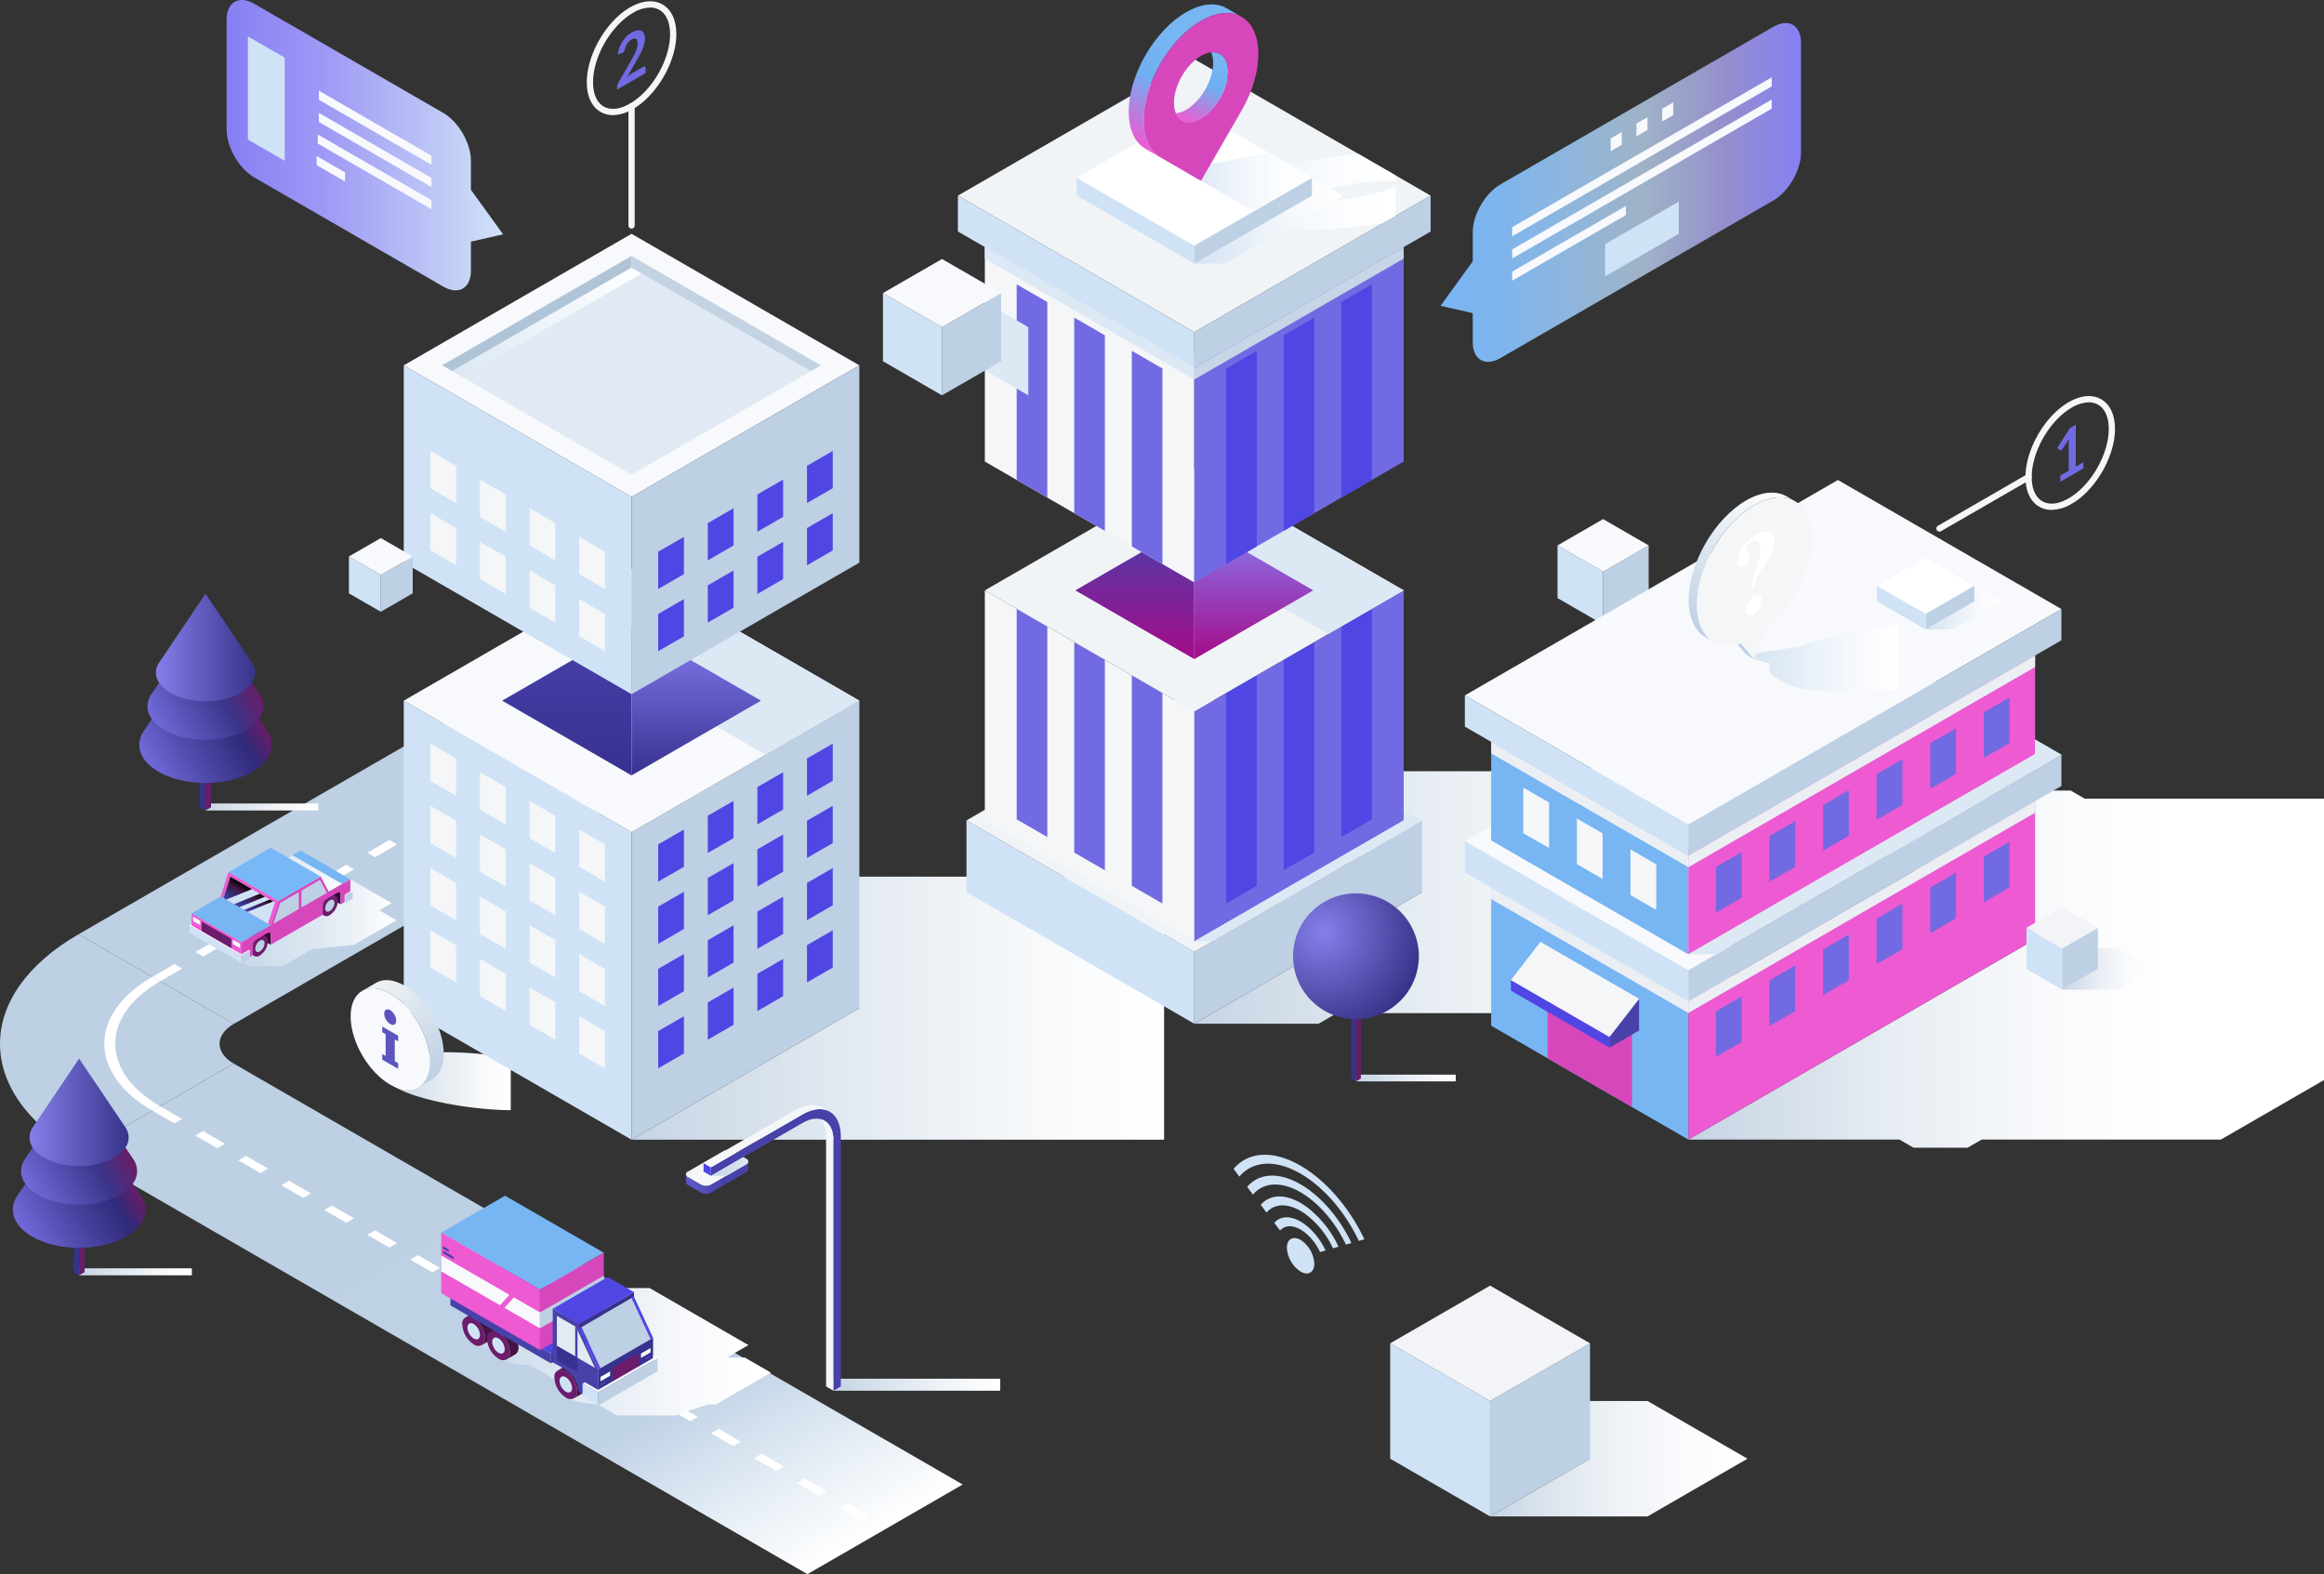 <?xml version="1.0"?>
<svg xmlns="http://www.w3.org/2000/svg" xmlns:xlink="http://www.w3.org/1999/xlink" viewBox="0 0 744 503.886" id="Residentialbuilding,streets,locationmarks">
  <rect x="0" y="0" width="744" height="503.886" fill="#333333" stroke="none"/>
  <defs>
    <linearGradient id="a" x1="202.185" x2="372.672" y1="322.713" y2="322.713" gradientUnits="userSpaceOnUse">
      <stop offset="0" stop-color="#c6d4e3" class="stopColorc6cae3 svgShape"/>
      <stop offset=".306" stop-color="#dce5ee" class="stopColordcdeee svgShape"/>
      <stop offset=".739" stop-color="#f6f8fa" class="stopColorf6f6fa svgShape"/>
      <stop offset="1" stop-color="#ffffff" class="stopColorffffff svgShape"/>
    </linearGradient>
    <linearGradient id="j" x1="382.335" x2="554.492" y1="285.588" y2="285.588" gradientUnits="userSpaceOnUse">
      <stop offset="0" stop-color="#c6d4e3" class="stopColorc6cae3 svgShape"/>
      <stop offset=".05" stop-color="#cad7e5" class="stopColorcacee5 svgShape"/>
      <stop offset=".43" stop-color="#e7edf3" class="stopColore7e9f3 svgShape"/>
      <stop offset=".76" stop-color="#f9fafc" class="stopColorf9f9fc svgShape"/>
      <stop offset="1" stop-color="#ffffff" class="stopColorffffff svgShape"/>
    </linearGradient>
    <linearGradient id="k" x1="123.665" x2="163.517" y1="346.104" y2="346.104" xlink:href="#a"/>
    <linearGradient id="l" x1="108.339" x2="225.007" y1="321.141" y2="523.217" gradientUnits="userSpaceOnUse">
      <stop offset="0" stop-color="#bdd0e4" class="stopColorbdc1e4 svgShape"/>
      <stop offset=".697" stop-color="#bed1e5" class="stopColorbec2e5 svgShape"/>
      <stop offset=".856" stop-color="#e2ebf4" class="stopColore2e4f4 svgShape"/>
      <stop offset="1" stop-color="#ffffff" class="stopColorffffff svgShape"/>
    </linearGradient>
    <linearGradient id="m" x1="151.313" x2="246.803" y1="432.7" y2="432.7" gradientUnits="userSpaceOnUse">
      <stop offset="0" stop-color="#c6d6e7" class="stopColorc6cbe7 svgShape"/>
      <stop offset=".291" stop-color="#dce6f0" class="stopColordcdff0 svgShape"/>
      <stop offset=".691" stop-color="#f6f8fb" class="stopColorf6f6fb svgShape"/>
      <stop offset=".933" stop-color="#ffffff" class="stopColorffffff svgShape"/>
    </linearGradient>
    <linearGradient id="n" x1="63.789" x2="126.919" y1="294.538" y2="294.538" gradientUnits="userSpaceOnUse">
      <stop offset="0" stop-color="#c6d6e7" class="stopColorc6cbe7 svgShape"/>
      <stop offset=".244" stop-color="#cbdae9" class="stopColorcbd0e9 svgShape"/>
      <stop offset=".543" stop-color="#dae5f0" class="stopColordaddf0 svgShape"/>
      <stop offset=".869" stop-color="#f3f6fa" class="stopColorf3f4fa svgShape"/>
      <stop offset="1" stop-color="#ffffff" class="stopColorffffff svgShape"/>
    </linearGradient>
    <linearGradient id="o" x1="89.28" x2="109.553" y1="279.586" y2="279.586" gradientUnits="userSpaceOnUse">
      <stop offset="0" stop-color="#dce8f4" class="stopColordce1f4 svgShape"/>
      <stop offset=".344" stop-color="#e4edf6" class="stopColore4e8f6 svgShape"/>
      <stop offset=".865" stop-color="#f8fafd" class="stopColorf8f9fd svgShape"/>
      <stop offset="1" stop-color="#ffffff" class="stopColorffffff svgShape"/>
    </linearGradient>
    <linearGradient id="p" x1="77.314" x2="80.053" y1="304.763" y2="304.763" gradientUnits="userSpaceOnUse">
      <stop offset="0" stop-color="#d3e2f2" class="stopColord3d8f2 svgShape"/>
      <stop offset="1" stop-color="#dce8f4" class="stopColordce1f4 svgShape"/>
    </linearGradient>
    <linearGradient id="q" x1="77.054" x2="80.686" y1="290.925" y2="284.455" gradientUnits="userSpaceOnUse">
      <stop offset="0" stop-color="#4841aa" class="stopColor4141aa svgShape"/>
      <stop offset=".127" stop-color="#423c9c" class="stopColor3c3c9c svgShape"/>
      <stop offset=".364" stop-color="#332e79" class="stopColor2e2e79 svgShape"/>
      <stop offset=".684" stop-color="#3f183f" class="stopColor18183f svgShape"/>
      <stop offset="1"/>
    </linearGradient>
    <linearGradient id="b" x1="65.788" x2="101.884" y1="258.315" y2="258.315" gradientUnits="userSpaceOnUse">
      <stop offset="0" stop-color="#c6d5e4" class="stopColorc6cae4 svgShape"/>
      <stop offset=".23" stop-color="#d7e1ec" class="stopColord7daec svgShape"/>
      <stop offset=".69" stop-color="#f4f6f8" class="stopColorf4f5fa svgShape"/>
      <stop offset=".953" stop-color="#ffffff" class="stopColorffffff svgShape"/>
    </linearGradient>
    <linearGradient id="c" x1="45.473" x2="78.99" y1="241.909" y2="222.557" gradientUnits="userSpaceOnUse">
      <stop offset="0" stop-color="#716ada" class="stopColor6a6cda svgShape"/>
      <stop offset=".355" stop-color="#514bac" class="stopColor4b4dac svgShape"/>
      <stop offset=".787" stop-color="#2f2a7a" class="stopColor2a2b7a svgShape"/>
      <stop offset="1" stop-color="#671d67" class="stopColor1d1e67 svgShape"/>
    </linearGradient>
    <linearGradient id="d" x1="47.984" x2="77.359" y1="229.159" y2="212.199" gradientUnits="userSpaceOnUse">
      <stop offset="0" stop-color="#716ada" class="stopColor6a6cda svgShape"/>
      <stop offset=".666" stop-color="#3a358a" class="stopColor35368a svgShape"/>
      <stop offset="1" stop-color="#671d67" class="stopColor1d1e67 svgShape"/>
    </linearGradient>
    <linearGradient id="e" x1="49.927" x2="81.65" y1="207.272" y2="207.272" gradientUnits="userSpaceOnUse">
      <stop offset="0" stop-color="#867feb" class="stopColor7f80eb svgShape"/>
      <stop offset=".316" stop-color="#6c66cb" class="stopColor6667cb svgShape"/>
      <stop offset="1" stop-color="#383389" class="stopColor333389 svgShape"/>
    </linearGradient>
    <linearGradient id="r" x1="25.321" x2="61.417" y1="407.111" y2="407.111" xlink:href="#b"/>
    <linearGradient id="s" x1="5.005" x2="38.523" y1="390.704" y2="371.353" xlink:href="#c"/>
    <linearGradient id="t" x1="7.517" x2="36.891" y1="377.955" y2="360.995" xlink:href="#d"/>
    <linearGradient id="u" x1="9.459" x2="41.183" y1="356.067" y2="356.067" xlink:href="#e"/>
    <linearGradient id="v" x1="540.506" x2="744" y1="310.217" y2="310.217" gradientUnits="userSpaceOnUse">
      <stop offset="0" stop-color="#c6d4e3" class="stopColorc6cae3 svgShape"/>
      <stop offset=".038" stop-color="#cad7e5" class="stopColorcacee5 svgShape"/>
      <stop offset=".325" stop-color="#e7edf3" class="stopColore7e9f3 svgShape"/>
      <stop offset=".574" stop-color="#f9fafc" class="stopColorf9f9fc svgShape"/>
      <stop offset=".756" stop-color="#ffffff" class="stopColorffffff svgShape"/>
    </linearGradient>
    <linearGradient id="f" x1="616.472" x2="640.662" y1="192.485" y2="192.485" gradientUnits="userSpaceOnUse">
      <stop offset="0" stop-color="#d3e2f2" class="stopColord3d8f2 svgShape"/>
      <stop offset=".157" stop-color="#dce8f5" class="stopColordce0f5 svgShape"/>
      <stop offset=".683" stop-color="#f6f9fc" class="stopColorf6f7fc svgShape"/>
      <stop offset="1" stop-color="#ffffff" class="stopColorffffff svgShape"/>
    </linearGradient>
    <linearGradient id="w" x1="559.001" x2="607.707" y1="210.775" y2="210.775" gradientUnits="userSpaceOnUse">
      <stop offset="0" stop-color="#d3e2f2" class="stopColord3d8f2 svgShape"/>
      <stop offset=".123" stop-color="#dae7f4" class="stopColordadef4 svgShape"/>
      <stop offset=".675" stop-color="#f5f8fc" class="stopColorf5f6fc svgShape"/>
      <stop offset="1" stop-color="#ffffff" class="stopColorffffff svgShape"/>
    </linearGradient>
    <linearGradient id="x" x1="540.65" x2="566.656" y1="200.865" y2="155.821" gradientUnits="userSpaceOnUse">
      <stop offset="0" stop-color="#bdd0e4" class="stopColorbdc1e4 svgShape"/>
      <stop offset=".692" stop-color="#eaf0f6" class="stopColoreaebf6 svgShape"/>
      <stop offset="1" stop-color="#ffffff" class="stopColorffffff svgShape"/>
    </linearGradient>
    <linearGradient id="y" x1="498.216" x2="613.606" y1="62.526" y2="62.526" gradientTransform="rotate(180 537.392 62.064)" gradientUnits="userSpaceOnUse">
      <stop offset="0" stop-color="#867ff4" class="stopColor7f7ff4 svgShape"/>
      <stop offset=".217" stop-color="#9490cb" class="stopColora690cb svgShape"/>
      <stop offset=".444" stop-color="#9fb3c7" class="stopColorc79fa7 svgShape"/>
      <stop offset=".657" stop-color="#8db6df" class="stopColordfaa8d svgShape"/>
      <stop offset=".849" stop-color="#7db5ee" class="stopColoreeb17d svgShape"/>
      <stop offset="1" stop-color="#78b5f3" class="stopColorf3b378 svgShape"/>
    </linearGradient>
    <linearGradient id="z" x1="837.095" x2="925.614" y1="77.654" y2="77.654" gradientTransform="matrix(1 0 0 -1 -764.55 124.128)" gradientUnits="userSpaceOnUse">
      <stop offset="0" stop-color="#867ff4" class="stopColor7f7ff4 svgShape"/>
      <stop offset=".349" stop-color="#9e98f5" class="stopColor9899f5 svgShape"/>
      <stop offset="1" stop-color="#d0e3f6" class="stopColord0d4f6 svgShape"/>
    </linearGradient>
    <linearGradient id="A" x1="363.287" x2="363.287" y1="210.969" y2="166.986" gradientUnits="userSpaceOnUse">
      <stop offset="0" stop-color="#a50b89" class="stopColorba6038 svgShape"/>
      <stop offset="1" stop-color="#4841aa" class="stopColor4141aa svgShape"/>
    </linearGradient>
    <linearGradient id="B" x1="401.378" x2="401.378" y1="210.969" y2="166.986" gradientUnits="userSpaceOnUse">
      <stop offset="0" stop-color="#a50b89" class="stopColorba6038 svgShape"/>
      <stop offset="1" stop-color="#867ff4" class="stopColor7f7ff4 svgShape"/>
    </linearGradient>
    <linearGradient id="g" x1="378.257" x2="446.771" y1="61.395" y2="61.395" gradientUnits="userSpaceOnUse">
      <stop offset="0" stop-color="#d3e2f2" class="stopColord3d8f2 svgShape"/>
      <stop offset=".046" stop-color="#d7e5f3" class="stopColord7dbf3 svgShape"/>
      <stop offset=".386" stop-color="#edf3fa" class="stopColoredeffa svgShape"/>
      <stop offset=".71" stop-color="#fafcfe" class="stopColorfafbfe svgShape"/>
      <stop offset="1" stop-color="#ffffff" class="stopColorffffff svgShape"/>
    </linearGradient>
    <linearGradient id="C" x1="382.332" x2="429.918" y1="62.62" y2="62.62" xlink:href="#f"/>
    <linearGradient id="D" x1="378.257" x2="419.971" y1="58.005" y2="58.005" xlink:href="#g"/>
    <linearGradient id="E" x1="380.23" x2="392.479" y1="39.581" y2="18.365" gradientUnits="userSpaceOnUse">
      <stop offset="0" stop-color="#ed5ad2" class="stopColored995a svgShape"/>
      <stop offset=".59" stop-color="#6fb0f1" class="stopColorf1ab6f svgShape"/>
      <stop offset="1" stop-color="#78b5f3" class="stopColorf3b378 svgShape"/>
    </linearGradient>
    <linearGradient id="F" x1="468.875" x2="494.85" y1=".269" y2="45.258" gradientTransform="matrix(-1 0 0 1 857.464 0)" gradientUnits="userSpaceOnUse">
      <stop offset=".323" stop-color="#78b5f3" class="stopColorf3b378 svgShape"/>
      <stop offset=".601" stop-color="#6fb0f1" class="stopColorf1ab6f svgShape"/>
      <stop offset="1" stop-color="#ed5ad2" class="stopColored995a svgShape"/>
    </linearGradient>
    <linearGradient id="G" x1="144.775" x2="205.42" y1="103.174" y2="103.174" gradientUnits="userSpaceOnUse">
      <stop offset="0" stop-color="#dce8f4" class="stopColordce1f4 svgShape"/>
      <stop offset="1" stop-color="#ffffff" class="stopColorffffff svgShape"/>
    </linearGradient>
    <linearGradient id="H" x1="181.47" x2="181.47" y1="248.203" y2="200.361" gradientUnits="userSpaceOnUse">
      <stop offset="0" stop-color="#37318f" class="stopColor34318f svgShape"/>
      <stop offset="1" stop-color="#4841aa" class="stopColor4141aa svgShape"/>
    </linearGradient>
    <linearGradient id="I" x1="222.901" x2="222.901" y1="248.203" y2="200.362" gradientUnits="userSpaceOnUse">
      <stop offset="0" stop-color="#37318f" class="stopColor34318f svgShape"/>
      <stop offset="1" stop-color="#867ff4" class="stopColor7f7ff4 svgShape"/>
    </linearGradient>
    <linearGradient id="i" x1="434.099" x2="466.038" y1="345.074" y2="345.074" gradientUnits="userSpaceOnUse">
      <stop offset="0" stop-color="#c6d5e4" class="stopColorc6cae4 svgShape"/>
      <stop offset=".049" stop-color="#c9d7e6" class="stopColorc9cde6 svgShape"/>
      <stop offset=".674" stop-color="#f0f4f8" class="stopColorf0f1f8 svgShape"/>
      <stop offset="1" stop-color="#ffffff" class="stopColorffffff svgShape"/>
    </linearGradient>
    <linearGradient id="K" x1="140.723" x2="121.607" y1="344.038" y2="312.53" gradientUnits="userSpaceOnUse">
      <stop offset="0" stop-color="#bdd0e4" class="stopColorbdc1e4 svgShape"/>
      <stop offset="1" stop-color="#f1f3f6" class="stopColorf1f1f6 svgShape"/>
    </linearGradient>
    <linearGradient id="h" x1="477.04" x2="559.425" y1="466.929" y2="466.929" gradientUnits="userSpaceOnUse">
      <stop offset="0" stop-color="#c6d4e3" class="stopColorc6cae3 svgShape"/>
      <stop offset=".172" stop-color="#d7e1eb" class="stopColord7d9eb svgShape"/>
      <stop offset=".467" stop-color="#edf1f6" class="stopColoredeef6 svgShape"/>
      <stop offset=".749" stop-color="#fafbfd" class="stopColorfafbfd svgShape"/>
      <stop offset="1" stop-color="#ffffff" class="stopColorffffff svgShape"/>
    </linearGradient>
    <linearGradient id="L" x1="660.171" x2="689.626" y1="310.185" y2="310.185" xlink:href="#h"/>
    <linearGradient id="M" x1="266.82" x2="320.208" y1="443.248" y2="443.248" xlink:href="#i"/>
    <linearGradient id="N" x1="219.593" x2="239.504" y1="377.003" y2="377.003" gradientUnits="userSpaceOnUse">
      <stop offset=".154" stop-color="#5c55c6" class="stopColor5555c6 svgShape"/>
      <stop offset=".335" stop-color="#534cb9" class="stopColor4c4cb9 svgShape"/>
      <stop offset=".593" stop-color="#4841aa" class="stopColor4141aa svgShape"/>
    </linearGradient>
    <linearGradient id="O" x1="227.591" x2="239.504" y1="373.4" y2="373.4" gradientUnits="userSpaceOnUse">
      <stop offset="0" stop-color="#c6d6e7" class="stopColorc6cbe7 svgShape"/>
      <stop offset=".594" stop-color="#d1dfee" class="stopColord1d6ee svgShape"/>
      <stop offset="1" stop-color="#dce8f4" class="stopColordce1f4 svgShape"/>
    </linearGradient>
    <radialGradient id="J" cx="423.426" cy="298.386" r="32.785" gradientTransform="rotate(85.269 434.098 306.096)" gradientUnits="userSpaceOnUse">
      <stop offset="0" stop-color="#867feb" class="stopColor7f80eb svgShape"/>
      <stop offset="1" stop-color="#383389" class="stopColor333389 svgShape"/>
    </radialGradient>
  </defs>
  <g style="isolation:isolate" fill="#010001" class="color000000 svgShape">
    <g fill="#010001" class="color000000 svgShape">
      <g fill="#010001" class="color000000 svgShape">
        <path fill="#f4f6f8" d="M656.803 163.215a7.837 7.837 0 0 1-3.97-1.027c-2.84-1.64-4.403-5.011-4.403-9.494 0-8.805 6.203-19.549 13.827-23.95 3.885-2.241 7.587-2.573 10.425-.934 2.84 1.64 4.403 5.012 4.403 9.494 0 8.805-6.203 19.548-13.828 23.95a13.1 13.1 0 0 1-6.454 1.961Zm11.902-34.43a11.132 11.132 0 0 0-5.448 1.69c-7.073 4.084-12.827 14.051-12.827 22.219 0 3.738 1.209 6.495 3.403 7.762 2.195 1.266 5.186.936 8.424-.934 7.073-4.083 12.828-14.05 12.828-22.218 0-3.738-1.209-6.495-3.403-7.762a5.877 5.877 0 0 0-2.977-.757Z" class="color7f7ff4 svgShape"/>
        <path fill="#726ae2" d="m659.578 152.237 2.7-1.559v-8.968q0-.521.027-1.112l-1.916 2.958a1.718 1.718 0 0 1-.327.375 1.048 1.048 0 0 1-.304.18.532.532 0 0 1-.254.035.26.26 0 0 1-.166-.08l-.718-.723 4.063-6.335 1.87-1.08v13.436l2.395-1.383v1.969l-7.37 4.255Z" class="color6a6ae2 svgShape"/>
        <path fill="#f4f6f8" d="M620.895 170.168a1 1 0 0 1-.5-1.866l28.535-16.475a1 1 0 0 1 1 1.733l-28.536 16.474a.995.995 0 0 1-.499.134ZM196.23 36.845a7.837 7.837 0 0 1-3.97-1.027c-2.84-1.64-4.403-5.011-4.403-9.494 0-8.805 6.203-19.549 13.828-23.95 3.882-2.242 7.584-2.573 10.424-.934 2.84 1.64 4.404 5.012 4.404 9.494 0 8.804-6.203 19.548-13.828 23.95a13.1 13.1 0 0 1-6.455 1.961Zm11.903-34.43a11.131 11.131 0 0 0-5.448 1.69c-7.074 4.084-12.828 14.051-12.828 22.219 0 3.738 1.21 6.495 3.404 7.762 2.195 1.266 5.186.935 8.424-.934 7.073-4.084 12.828-14.05 12.828-22.218 0-3.738-1.21-6.495-3.404-7.762a5.878 5.878 0 0 0-2.976-.757Z" class="color7f7ff4 svgShape"/>
        <path fill="#726ae2" d="M202.314 10.372a5.147 5.147 0 0 1 1.685-.66 2.164 2.164 0 0 1 1.308.133 1.816 1.816 0 0 1 .848.894 3.754 3.754 0 0 1 .304 1.622 6.86 6.86 0 0 1-.216 1.7 12.383 12.383 0 0 1-.58 1.718 19.422 19.422 0 0 1-.853 1.769q-.488.898-1.022 1.845l-3.014 5.282q.443-.404.871-.731a7.727 7.727 0 0 1 .816-.551l3.417-1.973a.614.614 0 0 1 .585-.099q.218.115.218.509v1.574l-9.14 5.277v-.873a2.339 2.339 0 0 1 .096-.614 2.904 2.904 0 0 1 .309-.705l4.045-7.016q.507-.888.907-1.662a15.079 15.079 0 0 0 .668-1.46 9.394 9.394 0 0 0 .41-1.317 5.615 5.615 0 0 0 .143-1.237 2.414 2.414 0 0 0-.138-.893.918.918 0 0 0-.392-.482.906.906 0 0 0-.608-.08 2.48 2.48 0 0 0-.797.317 3.89 3.89 0 0 0-.75.566 4.56 4.56 0 0 0-.613.727 4.93 4.93 0 0 0-.452.819 4.492 4.492 0 0 0-.276.862 2.37 2.37 0 0 1-.405.882 1.728 1.728 0 0 1-.72.49l-1.197.446a9.596 9.596 0 0 1 .535-2.25 9.72 9.72 0 0 1 .99-1.965 9.202 9.202 0 0 1 1.363-1.627 8.87 8.87 0 0 1 1.655-1.237Z" class="color6a6ae2 svgShape"/>
        <path fill="#f4f6f8" d="M202.185 73.177a1 1 0 0 1-1-1v-38.16a1 1 0 1 1 2 0v38.16a1 1 0 0 1-1 1Z" class="color7f7ff4 svgShape"/>
      </g>
      <path d="M416.37 396.9c-2.424-1.396-4.387-.264-4.387 2.532a9.693 9.693 0 0 0 4.387 7.6c2.422 1.397 4.388.264 4.386-2.532a9.693 9.693 0 0 0-4.386-7.6Zm-6.022-7.023a4.811 4.811 0 0 0-2.384 1.566l1.855 2.463a3.717 3.717 0 0 1 1.857-1.222c3.438-1.002 8.338 2.63 10.927 8.095l1.764-.517c-3.317-7.01-9.61-11.668-14.019-10.385Zm8.143-3.412c-4.014-2.977-8.018-4.097-11.261-3.15a7.245 7.245 0 0 0-3.61 2.373l1.851 2.46a6.228 6.228 0 0 1 3.086-2.029c2.772-.81 6.194.154 9.626 2.695a28.896 28.896 0 0 1 8.558 10.772l1.765-.513a33.792 33.792 0 0 0-10.015-12.608Zm-14.378-9.715a9.747 9.747 0 0 0-4.841 3.18l1.853 2.46a8.692 8.692 0 0 1 4.314-2.835c8.01-2.332 19.421 6.125 25.443 18.845l1.767-.513c-6.756-14.27-19.558-23.752-28.536-21.137Zm-3.116-6.565a12.252 12.252 0 0 0-6.073 3.989l1.853 2.459a11.184 11.184 0 0 1 5.546-3.64c10.29-2.999 24.958 7.87 32.697 24.22l1.768-.513c-8.473-17.901-24.529-29.794-35.791-26.515Z" data-name="Wifi symbol" style="mix-blend-mode:multiply" fill="#d0e3f6" class="colord0d4f6 svgShape"/>
      <g fill="#010001" class="color000000 svgShape">
        <path style="mix-blend-mode:multiply" fill="url(#a)" d="M372.672 280.608H202.185l72.927 42.104-72.927 42.105h170.487v-84.209z"/>
        <path style="mix-blend-mode:multiply" fill="url(#j)" d="M554.492 246.879H428.004l-5.88-3.394-39.789-.001 72.928 42.104-72.928 42.105 39.789-.001 5.88-3.395h126.488v-77.418z"/>
        <path d="M163.517 338.74a118.115 118.115 0 0 0-20.271-1.92c-11.228-.01-17.076 2.097-15.319 5.02-5.004 1.28-5.828 3.587-1.263 6.223 6.815 3.934 23.102 7.144 36.853 7.324Z" style="mix-blend-mode:multiply" fill="url(#k)"/>
      </g>
      <g fill="#010001" class="color000000 svgShape">
        <path fill="#bdd0e4" d="m513.206 199.866 14.594-8.426v-16.852l-14.594 8.426v16.852z" class="colorbdc1e4 svgShape"/>
        <path fill="#d0e3f6" d="m513.206 199.866-14.591-8.426v-16.852l14.591 8.426v16.852z" class="colord0d4f6 svgShape"/>
        <path fill="#f7f9fc" d="m513.206 183.014-14.591-8.426 14.591-8.423 14.594 8.423-14.594 8.426z" class="colorf7f7fc svgShape"/>
      </g>
      <g fill="#010001" class="color000000 svgShape">
        <path fill="url(#l)" d="m25.151 369.17 49.707-28.699 233.337 134.718-49.708 28.697L25.151 369.17z"/>
        <path fill="#bdd0e4" d="m74.86 327.75-49.708-28.698 183.313-105.837 49.708 28.699L74.86 327.75z" class="colorbdc1e4 svgShape"/>
        <path fill="#ffffff" d="m55.824 308.616 2.469 1.426-7.052 4.071-2.469-1.425 7.052-4.072zM69.585 300.671l2.469 1.426-7.053 4.072-2.469-1.426 7.053-4.072zM83.345 292.727l2.469 1.425-7.052 4.072-2.469-1.426 7.052-4.071zM97.106 284.782l2.469 1.426-7.053 4.072-2.47-1.426 7.054-4.072zM110.865 276.837l2.47 1.426-7.052 4.072-2.47-1.426 7.052-4.072zM124.625 268.893l2.47 1.426-7.053 4.071-2.469-1.425 7.052-4.072zM138.387 260.948l2.47 1.426-7.055 4.072-2.47-1.426 7.055-4.072zM152.147 253.004l2.469 1.425-7.052 4.072-2.47-1.425 7.053-4.072zM165.907 245.059l2.469 1.426-7.052 4.073-2.47-1.426 7.053-4.073zM179.666 237.115l2.47 1.425-7.052 4.072-2.47-1.425 7.052-4.072zM193.428 229.17l2.47 1.426-7.054 4.073-2.47-1.426 7.054-4.073zM207.188 221.226l2.47 1.425-7.052 4.072-2.47-1.426 7.052-4.071zM220.948 213.281l2.468 1.426-7.051 4.073-2.469-1.426 7.052-4.073zM58.292 358.18l-2.469 1.425-7.053-4.072 2.469-1.425 7.053 4.072zM72.052 366.125l-2.469 1.425-7.052-4.072 2.468-1.425 7.053 4.072zM85.812 374.069l-2.468 1.426-7.053-4.073 2.469-1.424 7.052 4.071zM99.573 382.014l-2.468 1.426-7.053-4.072 2.468-1.426 7.053 4.072zM113.333 389.959l-2.468 1.425-7.053-4.071 2.468-1.426 7.053 4.072zM127.095 397.903l-2.47 1.426-7.052-4.072 2.467-1.426 7.055 4.072zM140.854 405.848l-2.467 1.425-7.055-4.071 2.47-1.426 7.052 4.072zM154.614 413.792l-2.467 1.426-7.053-4.072 2.468-1.426 7.052 4.072zM168.374 421.737l-2.467 1.426-7.053-4.072 2.468-1.426 7.052 4.072zM182.136 429.681l-2.47 1.426-7.052-4.072 2.468-1.425 7.054 4.071zM195.896 437.626l-2.468 1.426-7.054-4.072 2.47-1.426 7.052 4.072zM209.656 445.571l-2.468 1.425-7.052-4.072 2.467-1.425 7.053 4.072zM271.405 481.222l-2.468 1.425 7.052 4.072 2.468-1.426-7.052-4.071zM257.645 473.277l-2.468 1.426 7.053 4.071 2.467-1.425-7.052-4.072zM243.885 465.332l-2.47 1.426 7.055 4.072 2.467-1.426-7.052-4.072zM230.123 457.388l-2.467 1.426 7.052 4.071 2.47-1.425-7.055-4.072zM223.416 453.515l-2.468 1.426-7.052-4.072 2.467-1.426 7.053 4.072z" class="colorffffff svgShape"/>
        <path fill="#bdd0e4" d="M74.858 340.471c-6.085-3.512-6.085-9.209 0-12.723l-49.705-28.697h-.001c-33.535 19.362-33.536 50.756 0 70.118Z" class="colorbdc1e4 svgShape"/>
        <path fill="#ffffff" d="m48.77 355.532 2.47-1.426c-19.128-11.043-19.128-28.949 0-39.993l-2.47-1.425c-20.493 11.831-20.492 31.013 0 42.844Z" class="colorffffff svgShape"/>
      </g>
      <g fill="#010001" class="color000000 svgShape">
        <path d="m238.408 434.536-.002.001h-5.682l6.88-3.972-31.607-18.247h-33.586l-.002-.001-20.432 11.797 8.986 5.188c-.306-.07-.617-.136-.938-.198a34.082 34.082 0 0 0-6.21-.615c-4.02 0-5.65.94-3.642 2.1a16.607 16.607 0 0 0 4.705 1.486 34.78 34.78 0 0 0 5.278.589l.275.159c-3.437.116-4.726 1.005-2.855 2.086a16.61 16.61 0 0 0 4.705 1.485 34.725 34.725 0 0 0 5.361.592l14.355 8.287c-3.437.117-4.727 1.006-2.856 2.087a16.604 16.604 0 0 0 4.705 1.485 34.627 34.627 0 0 0 5.357.589l.055.031 6.267 3.618h18.52l10.548-3.521h2.582l17.628-10.177Z" style="mix-blend-mode:multiply" fill="url(#m)"/>
        <path fill="#6b1c6b" d="M183.715 447.615a2.56 2.56 0 0 0 1.065-2.356 8.04 8.04 0 0 0-3.639-6.303 2.218 2.218 0 0 0-3.638 2.102 8.041 8.041 0 0 0 3.638 6.301 2.56 2.56 0 0 0 2.574.256Z" class="color1e1c6b svgShape"/>
        <path fill="#d0e3f6" d="M183.145 444.315a4.427 4.427 0 0 0-2.004-3.47c-1.105-.64-2.002-.12-2.002 1.157a4.43 4.43 0 0 0 2.002 3.47c1.108.638 2.004.12 2.004-1.157Z" class="colord0d4f6 svgShape"/>
        <path fill="#441244" d="M184.78 445.259a8.04 8.04 0 0 0-3.639-6.303 2.557 2.557 0 0 0-2.573-.254l2.785-1.609a2.56 2.56 0 0 1 2.574.256 8.044 8.044 0 0 1 3.638 6.302 2.557 2.557 0 0 1-1.066 2.356l-2.784 1.608a2.56 2.56 0 0 0 1.065-2.356Z" class="color121244 svgShape"/>
        <path fill="#6b1c6b" d="M154.225 430.589a2.557 2.557 0 0 0 1.065-2.356 8.042 8.042 0 0 0-3.638-6.302 2.217 2.217 0 0 0-3.638 2.101 8.042 8.042 0 0 0 3.638 6.302 2.557 2.557 0 0 0 2.573.255Z" class="color1e1c6b svgShape"/>
        <path fill="#d0e3f6" d="M153.656 427.29a4.43 4.43 0 0 0-2.004-3.471c-1.106-.639-2.002-.121-2.002 1.156a4.43 4.43 0 0 0 2.002 3.471c1.106.638 2.004.121 2.004-1.157Z" class="colord0d4f6 svgShape"/>
        <path fill="#441244" d="M155.29 428.233a8.041 8.041 0 0 0-3.638-6.302 2.557 2.557 0 0 0-2.573-.255l2.785-1.607a2.557 2.557 0 0 1 2.573.254 8.04 8.04 0 0 1 3.638 6.303 2.556 2.556 0 0 1-1.065 2.355l-2.785 1.608a2.557 2.557 0 0 0 1.065-2.356Z" class="color121244 svgShape"/>
        <path fill="#6b1c6b" d="M162.149 435.163a2.557 2.557 0 0 0 1.065-2.355 8.041 8.041 0 0 0-3.638-6.302 2.216 2.216 0 0 0-3.638 2.1 8.041 8.041 0 0 0 3.638 6.303 2.557 2.557 0 0 0 2.573.254Z" class="color1e1c6b svgShape"/>
        <path fill="#d0e3f6" d="M161.58 431.864a4.428 4.428 0 0 0-2.004-3.47c-1.106-.639-2.003-.121-2.003 1.157a4.428 4.428 0 0 0 2.003 3.47c1.106.638 2.004.12 2.004-1.157Z" class="colord0d4f6 svgShape"/>
        <path fill="#441244" d="M163.214 432.808a8.041 8.041 0 0 0-3.638-6.302 2.557 2.557 0 0 0-2.573-.256l2.785-1.607a2.558 2.558 0 0 1 2.573.255 8.043 8.043 0 0 1 3.638 6.302 2.555 2.555 0 0 1-1.066 2.356l-2.784 1.607a2.557 2.557 0 0 0 1.065-2.355Z" class="color121244 svgShape"/>
        <path fill="#5046e4" d="m144.196 414.708 32.158 18.566 18.83-10.871-32.159-18.567-18.829 10.872z" class="color5555c6 svgShape"/>
        <path fill="#4841aa" d="m144.196 417.843 32.158 18.566v-3.135l-32.158-18.566v3.135z" class="color4141aa svgShape"/>
        <path fill="#37318f" d="m176.354 436.409 18.829-10.871.001-3.135-18.83 10.871v3.135z" class="color34318f svgShape"/>
        <path fill="#78b5f3" d="m141.259 394.547 31.606 18.246 20.432-11.797-31.606-18.247-20.432 11.798z" class="colorf3b378 svgShape"/>
        <path fill="#ed5ad2" d="m141.258 413.936 31.607 18.249v-19.392l-31.607-18.247v19.39z" class="colored995a svgShape"/>
        <path fill="#d647bc" d="m172.865 432.185 20.432-11.797v-19.392l-20.432 11.797v19.392z" class="colord67747 svgShape"/>
        <path fill="#f7f9fc" d="m141.258 406.96 18.825 10.868 2.99-3.368-21.815-12.595v5.095zM161.505 418.649l11.36 6.559v-5.095l-8.37-4.832-2.99 3.368z" class="colorf7f7fc svgShape"/>
        <path fill="#bdd0e4" d="m172.865 425.208 20.432-11.797v-5.095l-20.432 11.797v5.095z" class="colorbdc1e4 svgShape"/>
        <path fill="#4841aa" d="m141.815 401.138 3.429 1.98v-.792l-3.429-1.981v.793zM141.815 399.696l1.853 1.07v-.792l-1.853-1.071v.793zM176.955 436.063v-17.116l8.395 4.847v1.49l6.1 13.134v10.692l-6.267-3.618a8.953 8.953 0 0 0-4.05-7.017Z" class="color4141aa svgShape"/>
        <path fill="#e3eaf1" d="m178.273 430.81 12.219 7.055-6.099-13.133-6.12-3.534v9.612z" class="colore3e6f1 svgShape"/>
        <path fill="#37318f" d="m178.273 435.384 6.61 3.817.001-4.575-6.611-3.816v4.574z" class="color34318f svgShape"/>
        <path fill="#4841aa" d="m184.142 424.587.251.145.491 1.054v8.84l-.742-.427v-9.612z" class="color4141aa svgShape"/>
        <path fill="#5046e4" d="m185.35 423.794 17.629-10.177-8.396-4.848-17.629 10.178 8.396 4.847z" class="color5555c6 svgShape"/>
        <path fill="#37318f" d="m202.979 415.107-17.629 10.177v-1.49l17.629-10.177v1.49z" class="color34318f svgShape"/>
        <path fill="#bdd0e4" d="M192.242 437.96q8.02-4.633 16.043-9.263l-6.1-13.133q-8.02 4.633-16.042 9.264 3.048 6.567 6.1 13.132Z" class="colorbdc1e4 svgShape"/>
        <path fill="#5046e4" d="m192.242 437.96-.792.458q-3.052-6.567-6.1-13.133c.317-.184.476-.275.793-.457q3.048 6.567 6.1 13.132ZM209.077 428.24l-.792.457-6.1-13.133.794-.457q3.048 6.567 6.098 13.132Z" class="color5555c6 svgShape"/>
        <path fill="#37318f" d="M191.45 438.418v10.692l17.627-10.178v-10.693l-17.627 10.179z" class="color34318f svgShape"/>
        <path fill="#6b1c6b" d="M196.116 439.014v3.186l8.295-4.79v-3.186c0-.682-.478-.958-1.068-.618l-6.16 3.558a2.358 2.358 0 0 0-1.067 1.85Z" class="color1e1c6b svgShape"/>
        <path fill="#ffffff" d="m192.242 442.149 3.072-1.773v-1.387l-3.072 1.772v1.388z" class="colorffffff svgShape"/>
        <path fill="#4841aa" d="m192.242 443.742 1.536-.886v-.694l-1.536.886v.694zM208.285 434.481l-1.535.885v-.693l1.535-.887v.695z" class="color4141aa svgShape"/>
        <path fill="#ffffff" d="m208.285 432.887-3.072 1.773v-1.388l3.072-1.773v1.388z" class="colorffffff svgShape"/>
        <path fill="#d0e3f6" d="m191.45 445.717-4.942-2.853v4.215l4.942 2.852v-4.214z" class="colord0d4f6 svgShape"/>
        <path fill="#bdd0e4" d="m210.503 434.717-19.053 11v4.214l19.053-10.999v-4.215z" class="colorbdc1e4 svgShape"/>
        <path fill="#f7f9fc" d="m209.077 433.893 1.426.824-19.053 11-4.942-2.853.713-.411 4.229 2.441 17.627-10.177v-.824z" class="colorf7f7fc svgShape"/>
      </g>
      <g fill="#010001" class="color000000 svgShape">
        <path style="mix-blend-mode:multiply" fill="url(#n)" d="m121.404 291.395 3.991-2.305-15.981-9.227-30.878 17.828-5.388-3.11-9.359 5.404 15.981 9.227h10.773l9.361-5.404 13.451-1.397 13.564-7.832-5.515-3.184z"/>
        <path fill="#350a35" d="M82.433 298.618v1.326l4.241 2.447v-6.221l-4.241 2.448zM104.816 285.696v1.325l4.24 2.448v-6.221l-4.24 2.448z" class="color0a0a35 svgShape"/>
        <path fill="#6b1c6b" d="M80.62 304.32a5.716 5.716 0 0 1 2.584-4.48 1.576 1.576 0 0 1 2.586 1.492 5.71 5.71 0 0 1-2.586 4.48 1.576 1.576 0 0 1-2.585-1.492Z" class="color1e1c6b svgShape"/>
        <path fill="#bdd0e4" d="M81.71 303.69a3.307 3.307 0 0 1 1.494-2.591c.825-.476 1.494-.089 1.494.863a3.305 3.305 0 0 1-1.494 2.59c-.825.476-1.494.09-1.494-.863Z" class="colorbdc1e4 svgShape"/>
        <path fill="#350a35" d="M80.62 304.32a5.716 5.716 0 0 1 2.584-4.48 1.828 1.828 0 0 1 1.829-.18l-1.627-.94a1.834 1.834 0 0 0-1.828.182 5.721 5.721 0 0 0-2.587 4.479 1.826 1.826 0 0 0 .759 1.672l1.626.939a1.824 1.824 0 0 1-.757-1.672Z" class="color0a0a35 svgShape"/>
        <path fill="#6b1c6b" d="M103 291.398a5.72 5.72 0 0 1 2.586-4.479 1.576 1.576 0 0 1 2.586 1.492 5.712 5.712 0 0 1-2.586 4.478 1.576 1.576 0 0 1-2.586-1.491Z" class="color1e1c6b svgShape"/>
        <path fill="#bdd0e4" d="M104.092 290.768a3.305 3.305 0 0 1 1.494-2.59c.825-.476 1.493-.09 1.493.863a3.3 3.3 0 0 1-1.493 2.589c-.826.476-1.494.09-1.494-.862Z" class="colorbdc1e4 svgShape"/>
        <path fill="#350a35" d="M103 291.398a5.72 5.72 0 0 1 2.586-4.479 1.826 1.826 0 0 1 1.828-.181l-1.626-.94a1.833 1.833 0 0 0-1.83.182 5.716 5.716 0 0 0-2.585 4.479 1.83 1.83 0 0 0 .758 1.673l1.628.939a1.828 1.828 0 0 1-.759-1.673Z" class="color0a0a35 svgShape"/>
        <path fill="#78b5f3" d="m96.184 272.226-6.904 3.986 15.98 9.227 6.906-3.986-15.982-9.227z" class="colorf3b378 svgShape"/>
        <path style="mix-blend-mode:multiply" fill="url(#o)" d="m93.571 273.734-4.291 2.478 15.98 9.227 4.293-2.478-15.982-9.227z"/>
        <path fill="#d647bc" d="m89.094 288.404-2.42 7.766-9.36 5.405v6.22l3.64-2.102v-3.058a2.427 2.427 0 0 1 1.096-1.897l3.527-2.038c.604-.347 1.096-.063 1.097.634v3.057l16.663-9.62v-3.058a2.424 2.424 0 0 1 1.095-1.897l3.527-2.037c.604-.348 1.097-.064 1.097.633v3.058l3.11-1.797v-6.22l-6.906 3.986-2.601-4.866Z" class="colord67747 svgShape"/>
        <path fill="#bdd0e4" d="M89.714 288.995c-.335 1.18-1.518 4.56-2.218 6.7l8.173-4.718v-5.42l-5.955 3.438ZM102.445 281.645c.446.793 1.518 2.81 2.22 4.138l-8.174 4.72v-5.421l5.954-3.437Z" class="colorbdc1e4 svgShape"/>
        <path fill="#ed5ad2" d="m61.333 298.568 15.981 9.226v-6.221l-15.981-9.226v6.221z" class="colored995a svgShape"/>
        <path fill="#6b1c6b" d="m64.573 295.008 9.498 5.484v3.086l-9.498-5.483v-3.087z" class="color1e1c6b svgShape"/>
        <path fill="#f7f9fc" d="m61.812 293.414 2.282 1.318v1.424l-2.284-1.318.002-1.424zM76.834 302.087l-2.284-1.318v1.424l2.284 1.317v-1.423z" class="colorf7f7fc svgShape"/>
        <path fill="#79b8f7" d="m73.113 279.178 13.565-7.831 15.981 9.226-13.565 7.831-15.981-9.226z" class="colorf7c479 svgShape"/>
        <path fill="#78b5f3" d="m70.692 286.943-9.359 5.405 15.981 9.227 9.359-5.405-15.981-9.227z" class="colorf3b378 svgShape"/>
        <path fill="#ed5ad2" d="m73.112 279.178 15.982 9.226-2.42 7.766-15.982-9.227 2.42-7.765z" class="colored995a svgShape"/>
        <path fill="#d0e3f6" d="m71.55 287.437 14.253 8.231c.539-1.864 1.88-5.738 2.216-6.789l-14.254-8.229c-.537 1.723-1.875 5.623-2.216 6.787ZM60.603 298.568v-2.346l16.71 9.648v2.347l-16.71-9.649z" class="colord0d4f6 svgShape"/>
        <path fill="#bdd0e4" d="m77.314 308.217-.001-2.347 2.74-1.58v2.346l-2.739 1.581z" class="colorbdc1e4 svgShape"/>
        <path fill="#f7f9fc" d="m79.687 304.078-2.373 1.37-15.982-9.227v-.42l-.729.421 16.71 9.648 2.74-1.58-.366-.212zM112.166 284.905v.421h-.001.001l-1.849 1.069.366.211 2.214-1.28-.731-.421z" class="colorf7f7fc svgShape"/>
        <path fill="#d0e3f6" d="m110.683 288.952-.366-.21v-2.347l.366.211v2.346z" class="colord0d4f6 svgShape"/>
        <path fill="#bdd0e4" d="M110.683 288.953v-2.347l2.214-1.28v2.347l-2.214 1.28z" class="colorbdc1e4 svgShape"/>
        <path fill="url(#p)" d="M77.314 305.448h.73l2.009-1.158-.366-.212-2.373 1.37z"/>
        <path d="M73.765 280.65c-.537 1.723-1.875 5.623-2.216 6.787l.91.526 8.184-3.342-6.878-3.97Zm9.401 5.428-8.184 3.342 1.662.96 8.184-3.343-1.662-.96Zm3.188 1.84-8.184 3.343 1.09.629 8.184-3.342-1.09-.63Z" style="mix-blend-mode:screen" fill="url(#q)"/>
      </g>
      <g fill="#010001" class="color000000 svgShape">
        <path style="mix-blend-mode:multiply" fill="url(#b)" d="M65.788 257.195h36.096v2.241H65.788z"/>
        <path fill="#383389" d="m65.788 259.436-1.776-1.025V238.39l1.776 1.025v20.021z" class="color333389 svgShape"/>
        <path fill="#671d67" d="m65.788 259.436 1.778-1.025V238.39l-1.778 1.025v20.021z" class="color1d1e67 svgShape"/>
        <path fill="url(#c)" d="m85.332 233.65-19.544-28.987s-19.842 29.411-19.974 29.626a7.792 7.792 0 0 0-1.222 4.101c0 3.132 2.07 6.263 6.208 8.653 8.278 4.779 21.7 4.779 29.976 0 4.14-2.39 6.208-5.521 6.208-8.653a8.033 8.033 0 0 0-1.652-4.74Z"/>
        <path fill="url(#d)" d="m82.916 221.922-17.128-25.405-17.126 25.405a7.034 7.034 0 0 0-1.45 4.153c0 2.744 1.814 5.489 5.441 7.584 7.255 4.188 19.016 4.188 26.27 0 3.627-2.095 5.442-4.84 5.442-7.584a7.046 7.046 0 0 0-1.449-4.153Z"/>
        <path fill="url(#e)" d="M80.737 212.245c-.099-.161-14.949-22.172-14.949-22.172s-14.85 22.01-14.948 22.172a5.823 5.823 0 0 0-.913 3.068c0 2.344 1.548 4.687 4.646 6.475 6.194 3.577 16.237 3.577 22.432 0 3.097-1.788 4.645-4.131 4.645-6.475a5.824 5.824 0 0 0-.913-3.068Z"/>
        <path style="mix-blend-mode:multiply" fill="url(#r)" d="M25.321 405.99h36.096v2.241H25.321z"/>
        <path fill="#383389" d="m25.321 408.232-1.777-1.025v-20.021l1.777 1.025v20.021z" class="color333389 svgShape"/>
        <path fill="#671d67" d="m25.321 408.232 1.777-1.025v-20.021l-1.777 1.025v20.021z" class="color1d1e67 svgShape"/>
        <path fill="url(#s)" d="M44.864 382.446 25.321 353.46S5.478 382.87 5.346 383.085a7.793 7.793 0 0 0-1.222 4.1c0 3.132 2.07 6.264 6.209 8.653 8.278 4.78 21.698 4.78 29.975 0 4.14-2.39 6.209-5.52 6.209-8.652a8.033 8.033 0 0 0-1.653-4.74Z"/>
        <path fill="url(#t)" d="M42.449 370.717 25.32 345.313 8.194 370.717a7.034 7.034 0 0 0-1.449 4.154c0 2.744 1.814 5.488 5.44 7.583 7.255 4.189 19.017 4.189 26.27 0 3.628-2.095 5.442-4.839 5.442-7.583a7.047 7.047 0 0 0-1.448-4.154Z"/>
        <path fill="url(#u)" d="M40.269 361.041c-.099-.162-14.948-22.173-14.948-22.173s-14.85 22.011-14.948 22.173a5.823 5.823 0 0 0-.914 3.067c0 2.345 1.549 4.688 4.646 6.476 6.195 3.577 16.237 3.577 22.432 0 3.097-1.788 4.646-4.131 4.646-6.476a5.824 5.824 0 0 0-.914-3.067Z"/>
      </g>
      <g data-name="House #1" fill="#010001" class="color000000 svgShape">
        <path style="mix-blend-mode:multiply" fill="url(#v)" d="m667.409 255.656-4.506-2.601H645.6l4.506 2.601h-76.591l77.998 45.033-111.007 64.09h67.579l4.506 2.601h17.304l4.506-2.601h76.59L744 345.721v-90.065h-76.591z"/>
        <path fill="#ed5ad2" d="m651.513 300.689-111.007 64.09v-44.22l111.006-64.09.001 44.22z" class="colored995a svgShape"/>
        <path fill="#726ae2" d="m574.719 309.068-8.242 4.759-.001 14.6 8.243-4.759v-14.6zM591.873 299.164l-8.243 4.759v14.601l8.243-4.759v-14.601zM549.323 323.73l8.243-4.759-.001 14.601-8.243 4.759.001-14.601zM600.784 294.019l8.243-4.759v14.601l-8.243 4.759v-14.601zM643.333 269.453l-8.242 4.759v14.601l8.242-4.759v-14.601zM626.181 279.357l-8.243 4.759-.001 14.6 8.243-4.759.001-14.6z" class="color6a6ae2 svgShape"/>
        <path fill="#78b5f3" d="m540.506 364.779-63.124-36.446v-44.219l63.124 36.444v44.221z" class="colorf3b378 svgShape"/>
        <path fill="#d647bc" d="m522.47 354.365-27.053-15.619.001-25.802 27.053 15.62-.001 25.801z" class="colord67747 svgShape"/>
        <path fill="#4841aa" d="M515.257 331.937v3.396l9.469-5.467v-10.157l-9.469 12.228z" class="color4141aa svgShape"/>
        <path fill="#5046e4" d="m515.257 331.937-31.563-18.223v3.396l31.563 18.223v-3.396z" class="color5555c6 svgShape"/>
        <path fill="#f4f6f8" d="m524.725 319.709-31.563-18.223-9.468 12.228 31.563 18.223 9.468-12.228z" class="color7f7ff4 svgShape"/>
        <path fill="#f7f9fc" d="m468.951 269.255 119.438-68.957 71.556 41.313-119.439 68.958-71.555-41.314z" class="colorf7f7fc svgShape"/>
        <path fill="#d0e3f6" d="m468.95 269.255 71.556 41.313v9.991l-71.556-41.313v-9.991z" class="colord0d4f6 svgShape"/>
        <path fill="#bdd0e4" d="m540.506 310.569 119.438-68.958v9.991l-119.438 68.957v-9.99z" class="colorbdc1e4 svgShape"/>
        <path fill="#78b5f3" d="m540.506 305.474-63.124-36.445v-33.502l63.124 36.445v33.502z" class="colorf3b378 svgShape"/>
        <path fill="#f4f6f8" d="m513.065 281.367-8.243-4.759v-14.6l8.243 4.759v14.6zM530.218 291.271l-8.243-4.759.001-14.6 8.243 4.758-.001 14.601zM487.668 266.705l8.243 4.759v-14.601l-8.242-4.759-.001 14.601z" class="color7f7ff4 svgShape"/>
        <path fill="#ed5ad2" d="m651.513 241.385-111.007 64.089.001-33.502 111.007-64.09-.001 33.503z" class="colored995a svgShape"/>
        <path fill="#726ae2" d="m574.721 277.458-8.243 4.758-.001-14.6 8.243-4.759.001 14.601zM591.874 267.554l-8.243 4.759v-14.601l8.243-4.759v14.601zM549.324 292.12l8.243-4.759-.001-14.6-8.242 4.758v14.601zM600.785 262.409l8.243-4.759v-14.6l-8.243 4.758v14.601zM643.335 237.843l-8.243 4.759v-14.601l8.243-4.759v14.601zM626.182 247.747l-8.243 4.759-.001-14.601 8.243-4.759.001 14.601z" class="color6a6ae2 svgShape"/>
        <path fill="#f7f9fc" d="m588.388 153.647-119.436 68.957 71.557 41.313 119.436-68.957-71.557-41.313z" class="colorf7f7fc svgShape"/>
        <path fill="#d0e3f6" d="m468.951 222.605 71.556 41.312v9.991l-71.556-41.313v-9.99z" class="colord0d4f6 svgShape"/>
        <path fill="#bdd0e4" d="m540.507 263.917 119.438-68.957v9.991l-119.438 68.958v-9.992z" class="colorbdc1e4 svgShape"/>
        <path style="mix-blend-mode:multiply" fill="url(#f)" d="M625.077 183.488h-8.605l15.585 8.997-15.585 8.998h8.605l15.585-8.998-15.585-8.997z"/>
        <path fill="#ffffff" d="m600.888 187.517 15.585-8.998 15.584 8.998-15.585 8.998-15.584-8.998z" class="colorffffff svgShape"/>
        <path fill="#bdd0e4" d="m616.472 196.515 15.585-8.998v4.968l-15.585 8.998v-4.968z" class="colorbdc1e4 svgShape"/>
        <path fill="#d0e3f6" d="m616.472 196.515-15.585-8.998v4.968l15.585 8.998v-4.968z" class="colord0d4f6 svgShape"/>
        <path d="m540.507 277.598-63.125-36.445v-3.69l63.125 36.446v3.689z" style="mix-blend-mode:multiply" fill="#ebeff3" class="colorebebf3 svgShape"/>
        <path d="m540.507 277.598 111.007-64.091v-3.689l-111.007 64.091v3.689zM540.507 324.248l-63.125-36.445v-3.689l63.125 36.445v3.689z" style="mix-blend-mode:multiply" fill="#ebeff3" class="colorebebf3 svgShape"/>
        <path d="m540.507 324.248 111.007-64.091v-3.689l-111.007 64.091v3.689z" style="mix-blend-mode:multiply" fill="#ebeff3" class="colorebebf3 svgShape"/>
        <path d="m540.506 305.474 8.816.004 110.622-63.867-8.43-4.868-.001 4.642-111.007 64.089z" style="mix-blend-mode:multiply" fill="#dce8f4" class="colordce1f4 svgShape"/>
      </g>
      <g data-name="Question symbol" fill="#010001" class="color000000 svgShape">
        <path d="M607.707 199.96c-12.083 1.387-23.818 3.963-31.734 7.072L559 209.47l2.596 1.5 5.444 1.554a2.491 2.491 0 0 0-.273 2.855c.514.871 4.894 3.447 6.155 3.925 3.786 1.432 10.224 2.286 18.837 2.286a159.43 159.43 0 0 0 15.947-.853Z" style="mix-blend-mode:multiply" fill="url(#w)"/>
        <path fill="#bdd0e4" d="m554.779 204.544 2.597 1.499 4.221 4.926-2.596-1.499-4.222-4.926z" class="colorbdc1e4 svgShape"/>
        <path fill="#f4f6f8" d="M579.993 172.313c0-11.732-8.235-16.487-18.396-10.622s-18.396 20.132-18.396 31.863c0 10.053 6.05 14.976 14.175 12.49l4.221 4.925 4.222-9.8c8.125-6.894 14.174-18.803 14.174-28.856Z" class="color7f7ff4 svgShape"/>
        <path fill="url(#x)" d="M543.201 193.554c0-11.731 8.236-25.997 18.396-31.863 4.934-2.848 9.412-3.185 12.714-1.442l-2.021-1.168c-3.35-2.107-8.062-1.907-13.29 1.11-10.16 5.867-18.396 20.133-18.396 31.864 0 5.686 1.936 9.726 5.088 11.719l-.002.002 2.597 1.499.001-.004c-3.15-1.99-5.087-6.031-5.087-11.717Z"/>
        <path fill="#ffffff" d="m561.664 188.165-.629.363a16.51 16.51 0 0 1 .163-3.011 20.516 20.516 0 0 1 .999-3.24 26.365 26.365 0 0 0 1.06-3.337 12.665 12.665 0 0 0 .254-2.687q.001-2.338-.791-2.987a1.524 1.524 0 0 0-1.873-.027 4.182 4.182 0 0 0-1.385 1.31 2.04 2.04 0 0 0-.426 1.053 1.376 1.376 0 0 0 .29.711 3.18 3.18 0 0 1 .143 3.657 3.525 3.525 0 0 1-1.273 1.315 1.346 1.346 0 0 1-1.434.134 1.646 1.646 0 0 1-.578-1.504 8.656 8.656 0 0 1 1.553-4.535 12.243 12.243 0 0 1 4.339-4.07q2.95-1.705 4.498-.97a3.022 3.022 0 0 1 1.545 3.038 9.101 9.101 0 0 1-.795 3.545 25.577 25.577 0 0 1-3.066 4.91 16.136 16.136 0 0 0-2.005 3.222 9.813 9.813 0 0 0-.589 3.11ZM561.502 190.837a1.684 1.684 0 0 1 1.739-.177 1.667 1.667 0 0 1 .717 1.587 5.434 5.434 0 0 1-2.456 4.262 1.676 1.676 0 0 1-1.74.172 1.697 1.697 0 0 1-.716-1.598 5.394 5.394 0 0 1 2.456-4.246Z" class="colorffffff svgShape"/>
      </g>
      <g data-name="Speech bubbles" fill="#010001" class="color000000 svgShape">
        <path d="M471.48 100.234v9.303c0 5.608 3.975 7.903 8.832 5.099l87.426-50.476c4.857-2.804 8.83-9.687 8.83-15.296V13.666c0-5.608-3.973-7.903-8.83-5.098l-87.426 50.475c-4.857 2.804-8.831 9.687-8.831 15.296v9.303l-10.303 14.244Z" style="mix-blend-mode:multiply" fill="url(#y)"/>
        <path fill="#f7f9fc" d="m523.889 39.562 3.532-2.04v4.079l-3.532 2.039v-4.078zM484.111 72.724l83.088-47.971v2.908l-83.088 47.97v-2.907zM484.111 79.835l83.088-47.97v2.907l-83.088 47.97v-2.907zM484.111 86.946l36.393-21.011v2.907l-36.393 21.012v-2.908zM532.131 34.803l3.533-2.039v4.078l-3.533 2.04v-4.079zM519.179 42.281l-3.532 2.039v4.079l3.532-2.039v-4.079z" class="colorf7f7fc svgShape"/>
        <path d="m513.881 78.14 23.549-13.596v10.304l-23.549 13.596V78.14z" style="mix-blend-mode:multiply" fill="#d0e3f6" class="colord0d4f6 svgShape"/>
        <path d="M150.761 77.35v9.302c0 5.608-3.973 7.903-8.83 5.099L81.374 56.789c-4.857-2.804-8.83-9.687-8.83-15.295V6.295c0-5.608 3.973-7.902 8.83-5.098l60.555 34.961c4.858 2.804 8.831 9.687 8.831 15.296v9.303l10.303 14.244Z" style="mix-blend-mode:multiply" fill="url(#z)"/>
        <path fill="#f7f9fc" d="m138.131 49.839-36.045-20.81v2.907l36.045 20.811v-2.908zM138.131 56.951 102.086 36.14v2.907l36.045 20.811v-2.907zM138.131 64.062 101.738 43.05v2.908l36.393 21.011v-2.907zM110.472 55.204l-9.082-5.243v2.907l9.082 5.243v-2.907z" class="colorf7f7fc svgShape"/>
        <path d="m91.138 18.452-11.775-6.798v33.018l11.775 6.798V18.452z" style="mix-blend-mode:multiply" fill="#d0e3f6" class="colord0d4f6 svgShape"/>
      </g>
      <g data-name="House #?" fill="#010001" class="color000000 svgShape">
        <path fill="#d0e3f6" d="m309.407 262.615 72.927 42.105.001 22.973-72.927-42.105-.001-22.973z" class="colord0d4f6 svgShape"/>
        <path fill="#bdd0e4" d="M455.256 262.615 382.33 304.72l-.001 22.973 72.926-42.105.001-22.973z" class="colorbdc1e4 svgShape"/>
        <path fill="#f1f4f7" d="m455.255 262.615-72.926-42.103-72.926 42.103 72.927 42.105 72.925-42.105z" class="colorf1f1f7 svgShape"/>
        <path fill="#f4f6f8" d="m315.286 188.978 67.046 38.71v73.636l-67.047-38.709.001-73.637z" class="color7f7ff4 svgShape"/>
        <path fill="#726ae2" d="m343.908 205.504 9.802 5.659-.001 67.41-9.801-5.658v-67.411zM325.481 194.864l9.801 5.66v67.411l-9.801-5.66v-67.411zM372.137 221.801l-9.801-5.659v67.411l9.801 5.66v-67.412zM449.377 188.978l-67.045 38.71v73.636l67.046-38.709-.001-73.637z" class="color6a6ae2 svgShape"/>
        <path fill="#5046e4" d="m420.756 205.504-9.803 5.659.001 67.41 9.802-5.658v-67.411zM439.183 194.864l-9.802 5.66v67.411l9.802-5.66v-67.411zM392.526 221.801l9.802-5.659v67.411l-9.802 5.66v-67.412z" class="color5555c6 svgShape"/>
        <path fill="#f1f4f7" d="m449.379 188.977-67.046-38.708-67.047 38.708 67.046 38.711 67.047-38.711z" class="colorf1f1f7 svgShape"/>
        <path d="m449.377 188.978-67.046-38.708-24.132 13.932 67.045 38.71 24.133-13.934z" style="mix-blend-mode:multiply" fill="#dce8f4" class="colordce1f4 svgShape"/>
        <path fill="url(#A)" d="m344.242 188.977 38.091 21.992v-43.983l-38.091 21.991z"/>
        <path fill="url(#B)" d="M382.333 166.986v43.983l38.09-21.991-38.09-21.992z"/>
        <path fill="#f4f6f8" d="m382.333 186.452-67.047-38.709V74.108l67.047 38.708v73.636z" class="color7f7ff4 svgShape"/>
        <path fill="#726ae2" d="m353.71 169.927-9.801-5.659v-62.603l9.801 5.659v62.603zM372.138 180.567l-9.801-5.66v-62.603l9.801 5.658v62.605zM325.481 153.629l9.801 5.659.001-62.604-9.801-5.659-.001 62.604zM382.333 186.452l67.046-38.709V74.108l-67.046 38.708v73.636z" class="color6a6ae2 svgShape"/>
        <path fill="#5046e4" d="m410.955 169.927 9.802-5.659v-62.603l-9.802 5.659v62.603zM392.527 180.567l9.802-5.66v-62.603l-9.802 5.658v62.605zM439.185 153.629l-9.802 5.659-.001-62.604 9.802-5.659.001 62.604z" class="color5555c6 svgShape"/>
        <path style="mix-blend-mode:multiply" fill="#c7d6e6" d="m382.333 121.484 67.046-38.709v-3.689l-67.046 38.709v3.689z" class="colorc7cee6 svgShape"/>
        <path d="m382.333 121.484-67.047-38.709v-3.689l67.047 38.709v3.689z" style="mix-blend-mode:multiply" fill="#dce8f4" class="colordce1f4 svgShape"/>
        <path fill="#f1f4f7" d="m458.002 62.62-75.671-43.689-75.67 43.688 75.672 43.69 75.669-43.689z" class="colorf1f1f7 svgShape"/>
        <path fill="#d0e3f6" d="m382.333 117.795-75.671-43.688-.001-11.488 75.672 43.69v11.486zM382.332 84.351l-37.639-21.732v-5.742l37.64 21.731-.001 5.743z" class="colord0d4f6 svgShape"/>
        <path fill="#bdd0e4" d="m382.333 117.795 75.671-43.688.001-11.488-75.672 43.69v11.486z" class="colorbdc1e4 svgShape"/>
        <path d="M446.771 59.679c-5.168 2.575-16.13 4.6-25.237 4.6-1.488 0-2.82-.06-4.023-.161a5.93 5.93 0 0 1 1.591-1.242c4.787-2.763 16.425-5.003 25.994-5.003.589 0 1.134.017 1.675.034v-1.77l-11.815-6.823a177.12 177.12 0 0 0-17.739 2.466l-38.96 7.497 12.985 7.5.032.016 6.2 3.58c6.41 3.702 25.678 4.09 45.068 1.173l4.23-2.442Z" style="mix-blend-mode:multiply" fill="url(#g)"/>
        <path style="mix-blend-mode:multiply" fill="url(#C)" d="m392.279 40.888-9.947.001 37.639 21.731-37.639 21.731h9.947l37.639-21.731-37.639-21.732z"/>
        <path fill="#bdd0e4" d="m382.332 84.351 37.639-21.732v-5.742l-37.64 21.731.001 5.743z" class="colorbdc1e4 svgShape"/>
        <path fill="#ffffff" d="m419.971 56.877-37.64-21.731-37.638 21.731 37.64 21.731 37.638-21.731z" class="colorffffff svgShape"/>
        <path d="M382.332 301.324h5.88l67.043-38.709-5.877-3.393v3.393l-67.046 38.709z" style="mix-blend-mode:multiply" fill="#dce8f4" class="colordce1f4 svgShape"/>
      </g>
      <g data-name="Location marker" fill="#010001" class="color000000 svgShape">
        <path d="m406.18 48.915-27.923 5.374 12.985 7.498c.01.007.021.012.032.017l6.2 3.58a17.92 17.92 0 0 0 4.8 1.71l17.697-10.217Z" style="mix-blend-mode:multiply" fill="url(#D)"/>
        <path fill="url(#E)" d="M388.365 20.13a8.364 8.364 0 0 0-.633-3.382c3.177-.35 5.42 1.944 5.42 6.147 0 5.523-3.88 12.243-8.665 15.007-3.638 2.1-6.746 1.303-8.028-1.623a8.406 8.406 0 0 0 3.244-1.142c4.784-2.761 8.662-9.482 8.662-15.008Z"/>
        <path fill="url(#F)" d="M366.715 17.633c7.172-12.42 18.8-19.14 25.975-14.996l4.786 2.764c-7.174-4.144-18.803 2.576-25.976 14.996-7.165 12.415-7.168 25.83-.013 29.982l-4.772-2.753c-7.174-4.141-7.17-17.568 0-29.993Z"/>
        <path fill="#d647bc" d="m371.5 50.39 12.989 7.496 12.987-22.494c7.174-12.423 7.174-25.852 0-29.991-7.174-4.144-18.803 2.576-25.976 14.996-7.168 12.426-7.172 25.852 0 29.992Zm4.325-17.49c0-5.528 3.877-12.248 8.662-15.01 4.786-2.763 8.665-.524 8.665 5.005 0 5.523-3.88 12.243-8.665 15.007-4.785 2.762-8.662.521-8.662-5.003Z" class="colord67747 svgShape"/>
      </g>
      <g data-name="House #2" fill="#010001" class="color000000 svgShape">
        <path fill="#d0e3f6" d="m202.185 364.817-72.926-42.105v-98.431l72.926 42.105v98.431z" class="colord0d4f6 svgShape"/>
        <path fill="#f4f6f8" d="m137.781 238.031 8.244 4.758v11.922l-8.243-4.759-.001-11.921zM153.661 247.198l8.243 4.759v11.922l-8.243-4.759v-11.922zM169.54 256.366l8.243 4.759.001 11.922-8.244-4.76v-11.921zM185.419 265.533l8.242 4.76v11.921l-8.242-4.759v-11.922zM137.782 257.95l8.243 4.759v11.923l-8.243-4.759V257.95zM153.661 267.118l8.243 4.759V283.8l-8.243-4.759v-11.923zM169.541 276.286l8.243 4.759v11.923l-8.243-4.76v-11.922zM185.419 285.454l8.243 4.759v11.922l-8.242-4.759-.001-11.922zM137.782 277.869l8.243 4.76v11.923l-8.244-4.759.001-11.924zM153.661 287.037l8.243 4.759v11.924l-8.243-4.759v-11.924zM169.541 296.205l8.243 4.759-.001 11.924-8.243-4.759.001-11.924zM185.419 305.373l8.243 4.759-.001 11.924-8.242-4.759v-11.924zM137.782 297.79l8.243 4.76v11.921l-8.244-4.759.001-11.922zM153.661 306.958l8.243 4.759v11.922l-8.243-4.759v-11.922zM169.541 316.126l8.243 4.759-.001 11.922-8.243-4.758.001-11.923zM185.42 325.294l8.242 4.759-.001 11.922-8.242-4.759.001-11.922z" class="color7f7ff4 svgShape"/>
        <path fill="#bdd0e4" d="m202.185 364.817 72.926-42.105v-98.431l-72.926 42.105v98.431z" class="colorbdc1e4 svgShape"/>
        <path fill="#5046e4" d="m266.589 238.031-8.244 4.758v11.922l8.243-4.759.001-11.921zM250.709 247.198l-8.242 4.759v11.922l8.242-4.759v-11.922zM234.831 256.366l-8.243 4.759-.001 11.922 8.244-4.76v-11.921zM218.951 265.533l-8.243 4.76v11.921l8.243-4.759v-11.922zM266.588 257.95l-8.243 4.759v11.923l8.243-4.759V257.95zM250.709 267.118l-8.242 4.759V283.8l8.242-4.759v-11.923zM234.83 276.286l-8.243 4.759v11.923l8.243-4.76v-11.922zM218.951 285.454l-8.243 4.759v11.922l8.243-4.759v-11.922zM266.588 277.869l-8.243 4.76v11.923l8.244-4.759-.001-11.924zM250.709 287.037l-8.242 4.759v11.924l8.242-4.759v-11.924zM234.83 296.205l-8.243 4.759.001 11.924 8.243-4.759-.001-11.924zM218.951 305.373l-8.243 4.759v11.924l8.243-4.759v-11.924zM266.588 297.79l-8.243 4.76v11.921l8.244-4.759-.001-11.922zM250.709 306.958l-8.242 4.759v11.922l8.242-4.759v-11.922zM234.83 316.126l-8.243 4.759.001 11.922 8.243-4.758-.001-11.923zM218.951 325.294l-8.243 4.759v11.922l8.243-4.759v-11.922z" class="color5555c6 svgShape"/>
        <path fill="#f7f9fc" d="m275.113 116.946-72.928-42.104-72.926 42.104 72.926 42.104 72.928-42.104z" class="colorf7f7fc svgShape"/>
        <path fill="#e1eaf4" d="m259.596 118.813-57.411-33.146-57.41 33.146 57.411 33.147 57.41-33.147z" class="colore1e5f4 svgShape"/>
        <path fill="#b0c4d8" d="m202.186 85.667-57.411 33.146-3.236-1.867 60.646-35.014.001 3.735z" class="colorb0b5d8 svgShape"/>
        <path style="mix-blend-mode:multiply" fill="url(#G)" d="m202.186 85.667-57.411 33.146 3.234 1.868 57.411-33.146-3.234-1.868z"/>
        <path fill="#c4d3e2" d="m202.186 85.667 57.411 33.146 3.236-1.867-60.646-35.014-.001 3.735z" class="colorc4c8e2 svgShape"/>
        <path fill="#f7f9fc" d="m275.113 224.281-72.928-42.104-72.926 42.104 72.926 42.105 72.928-42.105z" class="colorf7f7fc svgShape"/>
        <path d="m275.111 224.281-72.927-42.104-30.012 17.329 72.925 42.105 30.014-17.33z" style="mix-blend-mode:multiply" fill="#dce8f4" class="colordce1f4 svgShape"/>
        <path fill="url(#H)" d="m202.185 200.361-41.43 23.92 41.431 23.922v-47.841l-.001-.001z"/>
        <path fill="url(#I)" d="M202.186 200.362v47.841l41.43-23.922-41.43-23.919z"/>
        <path fill="#d0e3f6" d="m129.259 116.946 72.926 42.104v63.156l-72.926-42.104v-63.156z" class="colord0d4f6 svgShape"/>
        <path fill="#f4f6f8" d="m193.662 208.458-8.242-4.759v-11.923l8.242 4.76v11.922zM177.784 199.29l-8.243-4.759v-11.923l8.243 4.759v11.923zM161.904 190.122l-8.243-4.759V173.44l8.243 4.759v11.923zM146.025 180.954l-8.243-4.759v-11.923l8.243 4.759v11.923zM193.661 188.538l-8.242-4.759v-11.923l8.242 4.759v11.923zM177.783 179.37l-8.243-4.759v-11.923l8.243 4.759v11.923zM161.904 170.202l-8.243-4.759V153.52l8.243 4.759v11.923zM146.025 161.034l-8.243-4.759v-11.922l8.243 4.759v11.922z" class="color7f7ff4 svgShape"/>
        <path fill="#bdd0e4" d="m275.111 116.946-72.926 42.104v63.156l72.926-42.104v-63.156z" class="colorbdc1e4 svgShape"/>
        <path fill="#5046e4" d="m210.708 208.458 8.243-4.759v-11.923l-8.243 4.76v11.922zM226.587 199.29l8.243-4.759v-11.923l-8.243 4.759v11.923zM242.467 190.122l8.242-4.759V173.44l-8.242 4.759v11.923zM258.345 180.954l8.243-4.759v-11.923l-8.243 4.759v11.923zM210.708 188.538l8.243-4.759v-11.923l-8.243 4.759v11.923zM226.588 179.37l8.243-4.759v-11.923l-8.243 4.759v11.923zM242.467 170.202l8.242-4.759V153.52l-8.242 4.759v11.923zM258.345 161.034l8.243-4.759v-11.922l-8.243 4.759v11.922z" class="color5555c6 svgShape"/>
      </g>
      <g fill="#010001" class="color000000 svgShape">
        <path style="mix-blend-mode:multiply" fill="url(#i)" d="M434.099 343.998h31.939v2.152h-31.939z"/>
        <path fill="#383389" d="m432.534 316.527 1.564.904.001 28.72-1.564-.903-.001-28.721z" class="color333389 svgShape"/>
        <path fill="#671d67" d="m435.662 316.527-1.564.904.001 28.72 1.564-.903-.001-28.721z" class="color1d1e67 svgShape"/>
        <circle cx="434.098" cy="306.096" r="20.135" fill="url(#J)" transform="rotate(-85.269 434.098 306.096)"/>
      </g>
      <g data-name="Info symbol" fill="#010001" class="color000000 svgShape">
        <g style="isolation:isolate" fill="#010001" class="color000000 svgShape">
          <path fill="url(#K)" d="M129.423 315.466c-3.522-2.033-6.713-2.222-9.018-.882l-4.46 2.591c2.306-1.339 5.497-1.15 9.019.882 6.999 4.042 12.655 13.837 12.63 21.877-.01 3.996-1.421 6.807-3.695 8.129l4.459-2.592c2.275-1.322 3.685-4.134 3.696-8.129.023-8.04-5.631-17.835-12.631-21.876Z"/>
          <path fill="#f7f9fc" d="M124.964 318.057c-6.997-4.039-12.693-.797-12.716 7.243-.023 8.043 5.635 17.84 12.632 21.879 7 4.041 12.693.797 12.715-7.245.024-8.04-5.632-17.835-12.631-21.877Z" class="colorf7f7fc svgShape"/>
          <path fill="#5c55be" d="M124.928 323.36c-1.065-.616-1.932-.122-1.936 1.102a4.24 4.24 0 0 0 1.923 3.33c1.065.616 1.933.122 1.937-1.102a4.242 4.242 0 0 0-1.924-3.33Z" class="color5557be svgShape"/>
        </g>
        <path fill="#5c55be" d="M127.473 333.363v-1.821l-5.103-2.947v1.821l1.092.63v6.959l-1.092-.63v1.821l5.103 2.947v-1.822l-1.091-.63v-6.958l1.091.63z" class="color5557be svgShape"/>
      </g>
      <g fill="#010001" class="color000000 svgShape">
        <path d="m329.213 126.552-13.928-8.042V96.684l13.928 8.041v21.827z" style="mix-blend-mode:multiply" fill="#dce8f4" class="colordce1f4 svgShape"/>
        <path fill="#bdd0e4" d="m301.571 126.552 18.902-10.913V93.813l-18.902 10.912v21.827z" class="colorbdc1e4 svgShape"/>
        <path fill="#d0e3f6" d="m301.571 126.552-18.901-10.913V93.813l18.901 10.912v21.827z" class="colord0d4f6 svgShape"/>
        <path fill="#f7f9fc" d="M301.571 104.725 282.67 93.813l18.901-10.91 18.902 10.91-18.902 10.912z" class="colorf7f7fc svgShape"/>
        <path fill="#bdd0e4" d="m121.912 195.827 10.215-5.898v-11.796l-10.215 5.898v11.796z" class="colorbdc1e4 svgShape"/>
        <path fill="#d0e3f6" d="m121.912 195.827-10.215-5.898v-11.796l10.215 5.898v11.796z" class="colord0d4f6 svgShape"/>
        <path fill="#f7f9fc" d="m121.912 184.031-10.215-5.898 10.215-5.896 10.215 5.896-10.215 5.898z" class="colorf7f7fc svgShape"/>
        <path style="mix-blend-mode:multiply" fill="url(#h)" d="M527.437 448.46H477.04l31.99 18.473-31.99 18.466h50.397l31.988-18.466-31.988-18.473z"/>
        <path fill="#bdd0e4" d="m477.04 485.399 31.99-18.466v-36.938l-31.99 18.465v36.939z" class="colorbdc1e4 svgShape"/>
        <path fill="#d0e3f6" d="m477.04 485.399-31.989-18.466v-36.938l31.989 18.465v36.939z" class="colord0d4f6 svgShape"/>
        <path fill="#f2f4f7" d="m477.04 448.46-31.989-18.465 31.989-18.462 31.99 18.462-31.99 18.465z" class="colorf2f2f7 svgShape"/>
        <path style="mix-blend-mode:multiply" fill="url(#L)" d="M678.19 303.581h-18.019l11.437 6.605-11.437 6.602h18.019l11.436-6.602-11.436-6.605z"/>
        <path fill="#bdd0e4" d="m660.171 316.788 11.437-6.602v-13.207l-11.437 6.602v13.207z" class="colorbdc1e4 svgShape"/>
        <path fill="#d0e3f6" d="m660.171 316.788-11.438-6.602v-13.207l11.438 6.602v13.207z" class="colord0d4f6 svgShape"/>
        <path fill="#f2f4f7" d="m660.171 303.581-11.438-6.602 11.438-6.6 11.437 6.6-11.437 6.602z" class="colorf2f2f7 svgShape"/>
      </g>
      <g fill="#010001" class="color000000 svgShape">
        <path style="mix-blend-mode:multiply" fill="url(#M)" d="M266.82 441.327h53.388v3.841H266.82z"/>
        <path fill="#f4f6f8" d="M220.243 376.84a.96.96 0 0 1 0-1.817l11.264-6.504a3.491 3.491 0 0 1 3.148 0l4.2 2.426a.96.96 0 0 1 0 1.817l-11.264 6.503a3.492 3.492 0 0 1-3.148 0Z" class="color7f7ff4 svgShape"/>
        <path fill="url(#N)" d="m238.855 372.762-11.264 6.503a3.492 3.492 0 0 1-3.148 0l-4.2-2.425a1.13 1.13 0 0 1-.64-.847l-.01.002v2.465l.007-.002a1.12 1.12 0 0 0 .643.87l4.2 2.426a3.492 3.492 0 0 0 3.148 0l11.264-6.504a1.104 1.104 0 0 0 .65-.909v-2.464l-.005.001a1.113 1.113 0 0 1-.645.884Z"/>
        <path fill="#4841aa" d="m269.18 443.805-2.36 1.363v-80.07c0-6.265-4.414-8.812-9.84-5.68l-29.389 16.968v-2.726l29.389-16.968c6.727-3.884 12.2-.725 12.2 7.043Z" class="color4141aa svgShape"/>
        <path fill="#5046e4" d="m225.23 375.023 2.361 1.363v-2.726l-2.361-1.363v2.726z" class="color5555c6 svgShape"/>
        <path fill="#f4f6f8" d="M262.99 354.362c-2.187-1.126-5.13-.904-8.37.967l-29.39 16.968 2.361 1.363 20.576-11.88 6.452-3.725 2.361-1.363c3.242-1.872 6.201-2.103 8.389-.976ZM262.621 358.218a7.77 7.77 0 0 1 1.838 5.517v80.07l2.36 1.363v-80.07c0-3.841-1.663-6.286-4.198-6.88Z" class="color7f7ff4 svgShape"/>
        <path d="m232.579 376.386 6.276-3.624a.96.96 0 0 0 0-1.817l-.92-.531-10.344 5.972Z" style="mix-blend-mode:multiply" fill="url(#O)"/>
      </g>
    </g>
  </g>
</svg>
